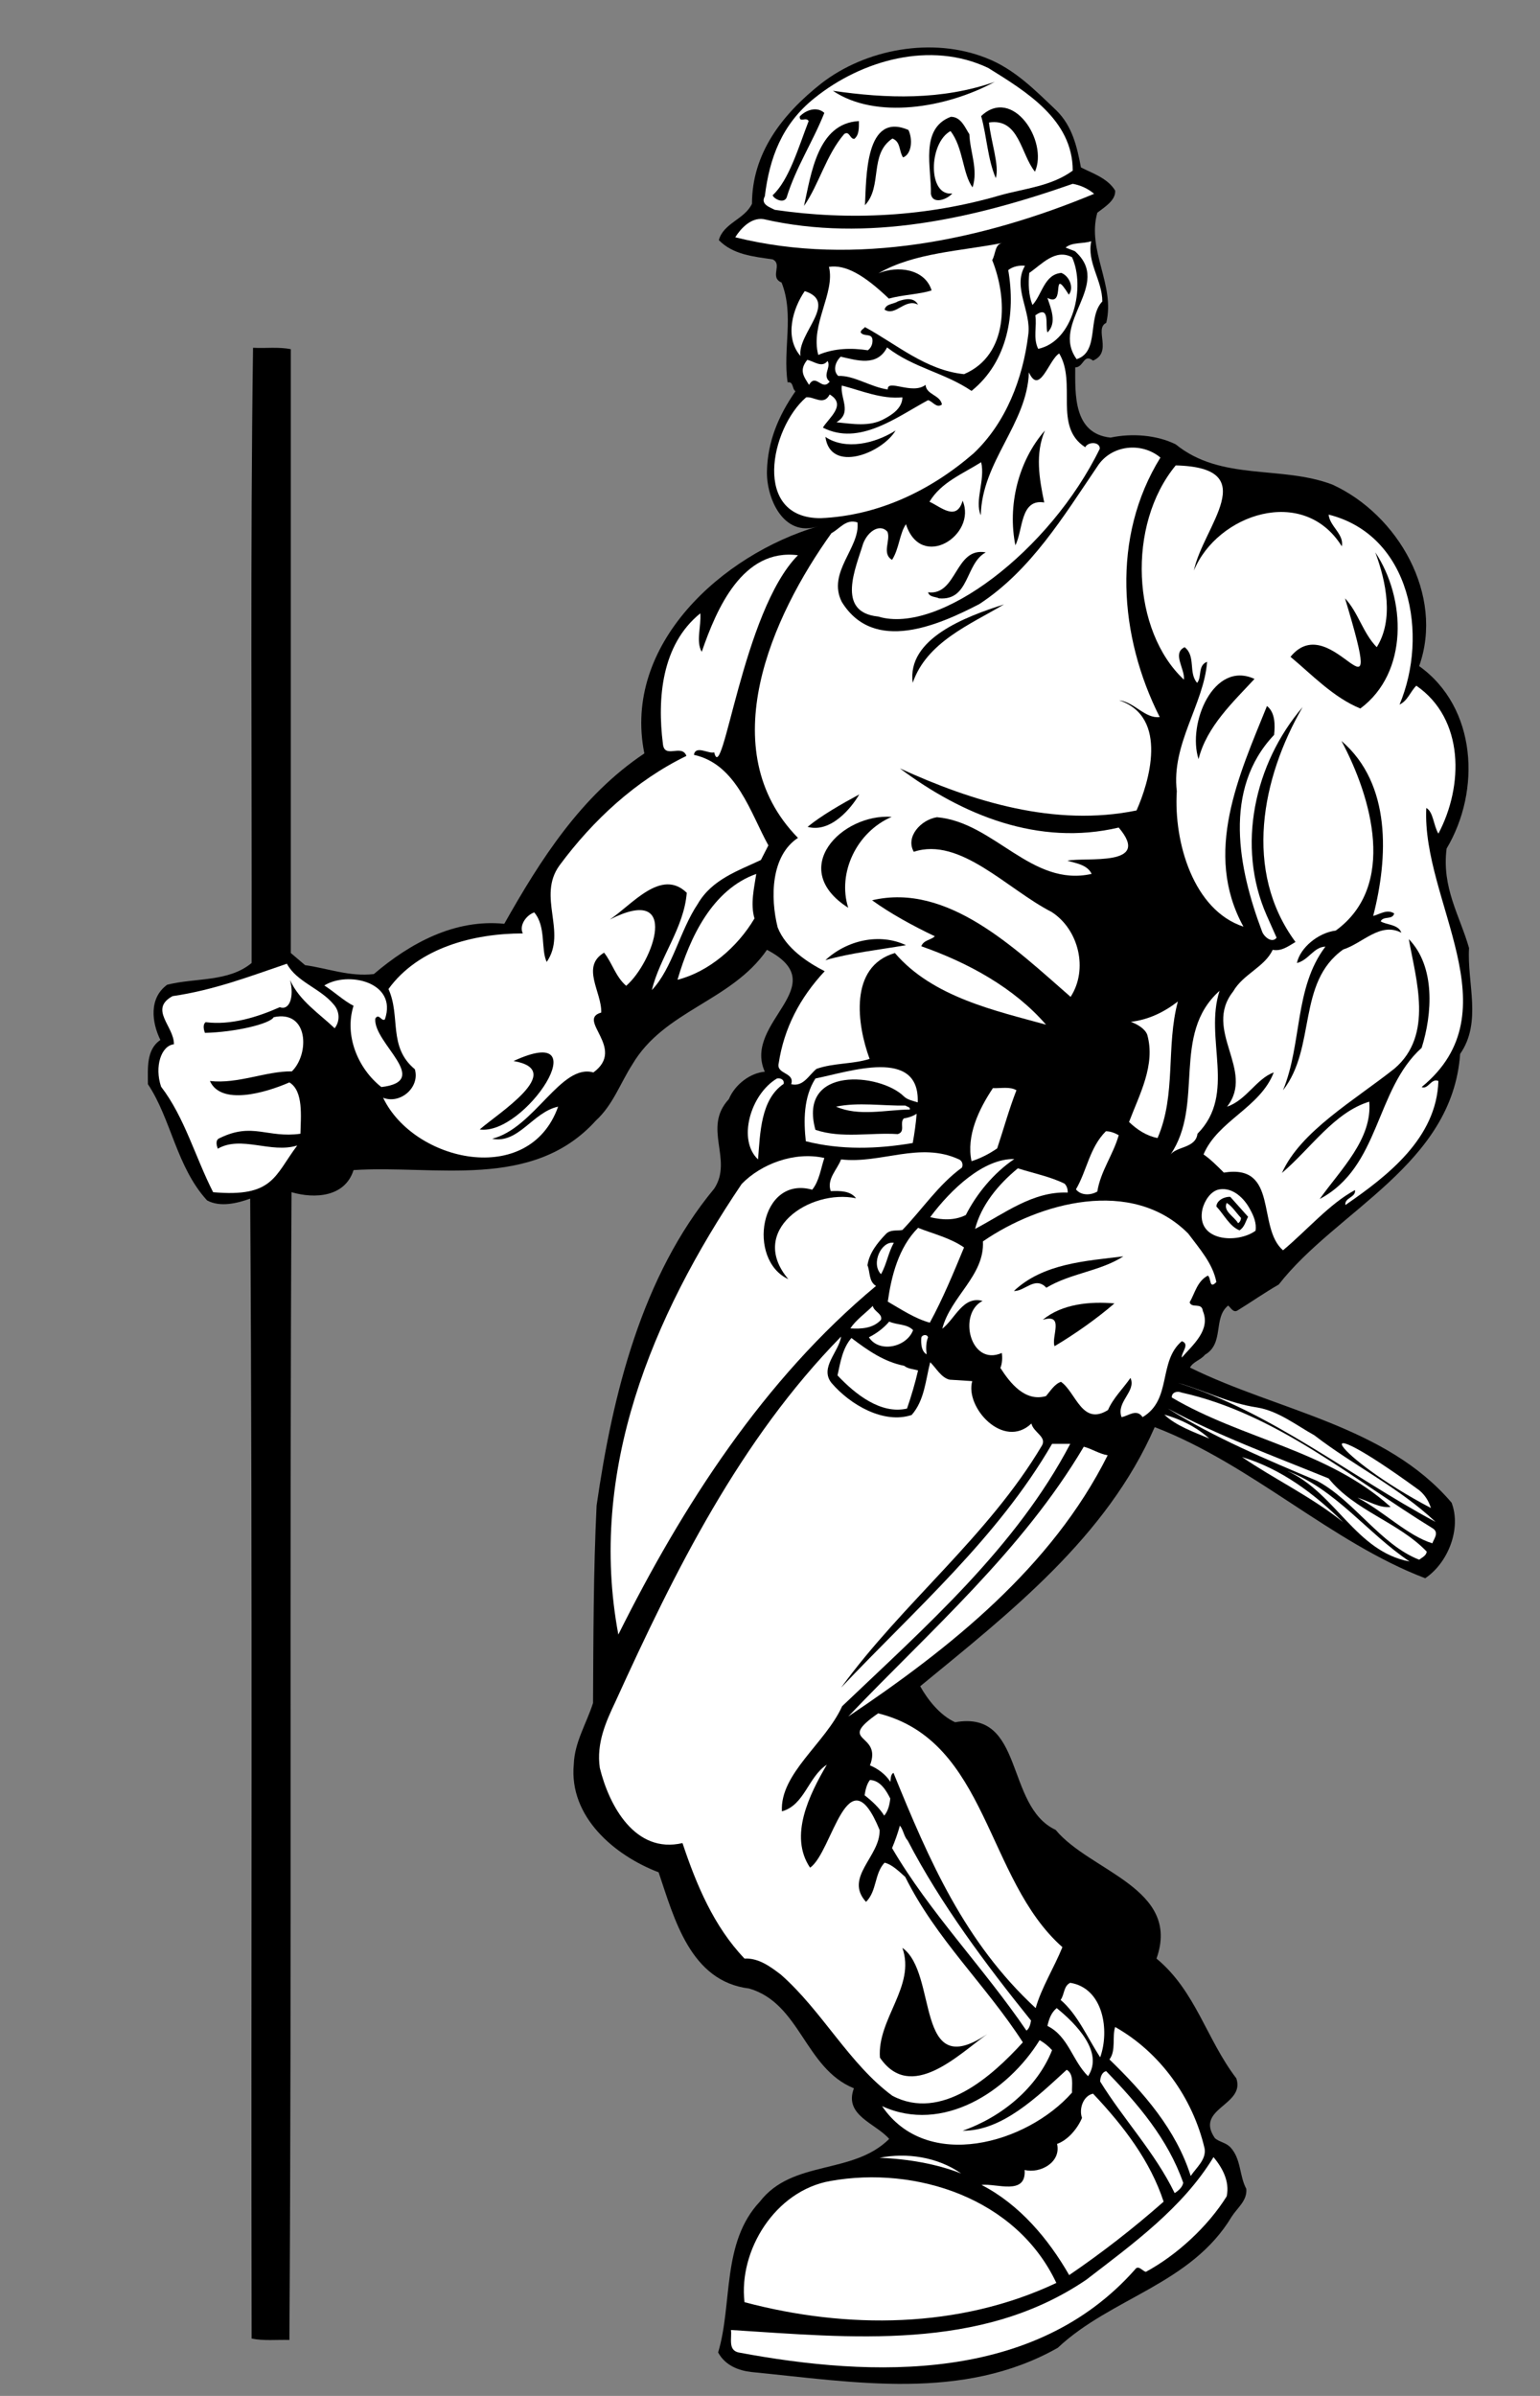 <?xml version="1.0" encoding="UTF-8" standalone="no"?>
<svg
   xmlns:dc="http://purl.org/dc/elements/1.1/"
   xmlns:cc="http://creativecommons.org/ns#"
   xmlns:rdf="http://www.w3.org/1999/02/22-rdf-syntax-ns#"
   xmlns:svg="http://www.w3.org/2000/svg"
   xmlns="http://www.w3.org/2000/svg"
   viewBox="0 0 576 896"
   height="896"
   width="576"
   xml:space="preserve"
   id="svg2"
   version="1.1"><rect x="0" y="0" width="576" height="896" fill="#808080" stroke="none"/><defs
     id="defs6" /><g
     transform="matrix(1.333,0,0,-1.333,0,896)"
     id="g10"><g
       transform="scale(0.1)"
       id="g12"><path
         id="path14"
         style="fill:#000000;fill-opacity:1;fill-rule:nonzero;stroke:none"
         d="m 2965,6411 c 44,-44 57,-101 68,-159 31,-16 75,-30 96,-65 2,-28 -31,-47 -50,-62 -30,-106 51,-203 25,-309 -35,-17 19,-82 -37,-106 -27,21 -26,-19 -50,-19 0,-74 -6,-186 99,-197 61,13 131,7 183,-19 128,-104 296,-58 440,-113 183,-84 314,-309 243,-509 162,-116 174,-349 77,-512 -14,-110 37,-188 63,-279 -6,-98 37,-208 -25,-297 -22,-311 -347,-439 -509,-647 -40,-23 -77,-49 -116,-73 -12,-7 -19,9 -26,14 -43,-35 -10,-106 -65,-138 -12,-15 -33,-19 -42,-36 247,-122 549,-162 734,-379 28,-73 -10,-169 -74,-212 -263,100 -486,319 -759,424 -135,-309 -406,-520 -658,-727 21,-38 56,-82 98,-101 196,35 139,-235 282,-302 97,-117 353,-164 283,-361 110,-91 140,-226 224,-336 26,-76 -118,-84 -60,-168 13,-11 30,-12 43,-25 31,-33 25,-80 45,-117 3,-33 -25,-53 -41,-78 C 3342,313 3118,276 2968,135 2701,-16 2396,39 2109,67 c -36,4 -74,18 -94,55 41,136 9,308 117,423 92,119 260,74 363,176 -38,44 -128,66 -99,142 -138,56 -150,238 -294,280 -165,20 -210,196 -254,326 -123,47 -252,155 -238,303 2,62 36,115 54,172 1,183 1,369 10,554 45,313 127,644 330,889 54,82 -34,170 41,251 18,43 62,74 101,77 -63,140 199,241 6,342 -100,-145 -288,-169 -378,-322 -34,-53 -54,-113 -102,-157 -178,-197 -451,-124 -680,-139 -24,-76 -109,-81 -174,-62 -6,-1073 1,-2148 -6,-3220 -36,1 -73,-3 -106,4 -2,1066 3,2134 -4,3198 -36,-13 -84,-25 -121,-5 -86,94 -101,229 -166,326 0,45 -5,97 35,124 -24,49 -33,117 19,155 79,20 172,7 237,61 1,576 -4,1153 4,1726 35,-2 72,3 106,-4 V 4048 l 40,-34 c 64,-9 125,-33 193,-25 102,87 227,155 366,141 101,179 215,359 393,478 -62,306 219,558 487,637 -98,-32 -145,81 -143,155 2,83 32,155 80,224 -10,7 -5,28 -22,25 -14,92 19,190 -17,280 -35,15 4,51 -25,65 -54,8 -111,13 -151,54 13,48 72,58 93,102 0,140 83,250 195,338 124,96 311,131 462,71 80,-31 138,-91 198,-148" /><path
         id="path16"
         style="fill:#ffffff;fill-opacity:1;fill-rule:nonzero;stroke:none"
         d="m 3010,6243 c -60,-44 -135,-50 -203,-69 -205,-60 -422,-72 -633,-41 -13,7 -41,15 -28,38 13,106 47,202 140,276 132,106 325,161 487,84 106,-66 237,-145 237,-288" /><path
         id="path18"
         style="fill:#000000;fill-opacity:1;fill-rule:nonzero;stroke:none"
         d="m 2791,6492 c -137,-74 -334,-106 -454,-25 151,-22 305,-27 454,25" /><path
         id="path20"
         style="fill:#000000;fill-opacity:1;fill-rule:nonzero;stroke:none"
         d="m 2904,6240 c -40,49 -44,151 -129,138 5,-52 30,-122 19,-156 -23,54 -25,117 -41,174 88,84 189,-70 151,-156" /><path
         id="path22"
         style="fill:#000000;fill-opacity:1;fill-rule:nonzero;stroke:none"
         d="m 2313,6405 c -32,-81 -80,-153 -106,-238 -9,-18 -37,-2 -39,7 46,42 73,136 101,208 -7,13 -26,-6 -25,13 17,18 48,29 69,10" /><path
         id="path24"
         style="fill:#000000;fill-opacity:1;fill-rule:nonzero;stroke:none"
         d="m 2410,6382 c 0,-19 1,-39 -13,-50 -13,0 -13,23 -28,14 -51,-59 -71,-142 -113,-202 20,90 38,232 154,238" /><path
         id="path26"
         style="fill:#000000;fill-opacity:1;fill-rule:nonzero;stroke:none"
         d="m 2720,6345 c 2,-51 25,-98 9,-149 -28,37 -26,112 -62,158 -62,-34 -64,-184 5,-175 -13,-16 -55,-33 -60,-1 2,72 -32,183 56,216 29,0 40,-31 52,-49" /><path
         id="path28"
         style="fill:#000000;fill-opacity:1;fill-rule:nonzero;stroke:none"
         d="m 2549,6357 c 12,-25 10,-67 -15,-77 -12,17 -6,44 -30,53 -66,-44 -27,-134 -77,-187 4,76 0,264 122,211" /><path
         id="path30"
         style="fill:#ffffff;fill-opacity:1;fill-rule:nonzero;stroke:none"
         d="m 3070,6178 c -310,-129 -670,-206 -1007,-122 15,24 44,56 79,51 292,-67 591,2 868,99 22,-4 42,-13 60,-28" /><path
         id="path32"
         style="fill:#ffffff;fill-opacity:1;fill-rule:nonzero;stroke:none"
         d="m 3093,5876 c -43,-45 -7,-141 -72,-162 -75,103 102,209 -5,303 l -26,10 c 18,16 49,10 72,18 -13,-59 31,-110 31,-169" /><path
         id="path34"
         style="fill:#ffffff;fill-opacity:1;fill-rule:nonzero;stroke:none"
         d="m 2812,6040 c -21,-4 -18,-31 -28,-48 43,-107 47,-266 -79,-320 -107,11 -188,83 -278,132 -4,-5 -12,-8 -12,-15 9,-13 31,-1 33,-20 1,-11 -3,-23 -13,-30 -46,7 -94,6 -139,-13 -23,85 48,174 30,247 46,7 98,-22 168,-89 40,11 87,12 120,23 -19,61 -96,70 -149,48 100,58 230,62 347,85" /><path
         id="path36"
         style="fill:#ffffff;fill-opacity:1;fill-rule:nonzero;stroke:none"
         d="m 3008,6000 c 38,-83 4,-236 -95,-257 -15,31 -3,63 -8,94 43,31 27,-30 34,-48 28,27 9,69 0,97 54,-29 7,94 60,9 15,19 2,52 -21,61 -48,-4 -54,-61 -81,-90 -11,27 -12,60 -9,90 35,24 73,69 120,44" /><path
         id="path38"
         style="fill:#ffffff;fill-opacity:1;fill-rule:nonzero;stroke:none"
         d="m 2876,5976 c -36,-61 19,-128 9,-195 -15,-121 -62,-245 -153,-331 -121,-105 -268,-175 -429,-182 -193,-1 -142,252 -41,339 22,3 49,-25 66,8 49,-29 -3,-66 -19,-93 102,-52 206,29 295,77 13,-3 24,-24 39,-12 -5,27 -44,27 -46,55 -37,-29 -108,18 -106,-13 -49,7 -95,40 -139,38 -16,15 -8,40 7,54 45,-10 102,-29 130,26 75,-58 160,-70 237,-122 102,82 124,218 103,339 13,10 31,14 47,12" /><path
         id="path40"
         style="fill:#ffffff;fill-opacity:1;fill-rule:nonzero;stroke:none"
         d="m 2246,5723 c -46,53 -21,134 12,182 96,-31 -21,-118 -12,-182" /><path
         id="path42"
         style="fill:#000000;fill-opacity:1;fill-rule:nonzero;stroke:none"
         d="m 2576,5867 c -37,19 -63,-34 -94,-14 4,17 25,15 37,23 19,7 45,13 57,-9" /><path
         id="path44"
         style="fill:#ffffff;fill-opacity:1;fill-rule:nonzero;stroke:none"
         d="m 3045,5467 c 8,16 41,16 41,-4 -140,-287 -451,-523 -622,-471 -120,12 -62,138 -42,205 15,38 49,55 68,33 10,-24 -17,-61 13,-79 20,31 21,74 39,100 43,-132 200,-30 159,66 -17,-60 -63,-16 -93,-3 33,55 93,78 145,111 12,-50 -19,-108 -1,-149 3,151 130,256 135,401 30,-66 56,36 85,53 50,-83 -17,-205 73,-263" /><path
         id="path46"
         style="fill:#ffffff;fill-opacity:1;fill-rule:nonzero;stroke:none"
         d="m 2322,5709 c 11,-18 -16,-40 6,-58 -22,-28 -38,25 -58,-9 -14,23 -29,40 -5,70 18,-3 41,-24 57,-3" /><path
         id="path48"
         style="fill:#ffffff;fill-opacity:1;fill-rule:nonzero;stroke:none"
         d="m 2532,5607 c 0,-29 -27,-48 -50,-60 -42,-24 -92,-14 -135,-10 45,27 10,67 15,103 52,-13 111,-39 170,-33" /><path
         id="path50"
         style="fill:#000000;fill-opacity:1;fill-rule:nonzero;stroke:none"
         d="m 2932,5514 c -28,-65 -16,-135 -2,-202 -68,11 -59,-78 -81,-120 -22,110 7,235 83,322" /><path
         id="path52"
         style="fill:#000000;fill-opacity:1;fill-rule:nonzero;stroke:none"
         d="m 2513,5514 c -38,-64 -183,-121 -197,-18 56,-38 139,-19 197,18" /><path
         id="path54"
         style="fill:#ffffff;fill-opacity:1;fill-rule:nonzero;stroke:none"
         d="m 3256,5438 c -138,-223 -116,-502 -2,-728 -41,-5 -71,42 -114,47 141,-47 83,-233 49,-309 -229,-47 -461,25 -664,118 175,-131 389,-219 614,-166 95,-112 -93,-82 -144,-93 23,-7 56,-11 68,-37 -169,-38 -273,145 -434,159 -45,-7 -89,-55 -65,-97 130,43 262,-105 387,-169 76,-49 103,-161 53,-238 -156,136 -345,321 -557,271 51,-37 115,-72 176,-101 -11,-11 -31,-10 -38,-28 131,-46 260,-116 350,-220 -141,39 -318,77 -424,201 -130,-38 -106,-202 -71,-297 -46,-15 -101,-11 -149,-28 -22,-18 -37,-51 -71,-43 11,34 -43,27 -35,59 15,98 59,183 129,258 -47,24 -109,64 -132,123 -21,84 -19,201 57,251 -242,247 -73,622 94,855 23,12 41,41 73,30 8,-71 -86,-140 -44,-223 90,-146 272,-65 386,-6 145,95 236,246 331,386 38,60 123,70 177,25" /><path
         id="path56"
         style="fill:#ffffff;fill-opacity:1;fill-rule:nonzero;stroke:none"
         d="m 3350,5121 c 65,158 307,241 415,68 7,34 -34,56 -37,89 231,-58 281,-338 199,-533 23,11 30,36 47,53 135,-93 133,-281 62,-415 -14,23 -14,61 -34,72 -13,-262 247,-570 -13,-783 18,-8 27,26 47,17 -5,-160 -142,-266 -261,-348 -3,21 30,21 27,42 -71,-38 -135,-113 -202,-169 -74,64 -11,243 -166,218 -19,19 -38,38 -57,51 40,95 159,131 197,230 -48,-17 -77,-78 -131,-96 80,102 -69,214 17,323 28,49 89,69 111,117 25,-5 45,11 64,22 -147,199 -95,460 20,659 -136,-159 -186,-391 -101,-584 l 28,-63 c -13,-17 -36,3 -41,18 -66,175 -111,398 34,551 3,28 3,63 -20,81 -78,-193 -180,-412 -66,-619 -140,46 -196,236 -187,380 -16,132 76,244 85,363 -27,-10 -14,-43 -28,-59 -25,28 -3,75 -35,100 -36,-17 1,-60 -2,-91 -146,136 -161,434 -23,601 248,-6 76,-172 51,-295" /><path
         id="path58"
         style="fill:#000000;fill-opacity:1;fill-rule:nonzero;stroke:none"
         d="m 2766,5172 c -58,-31 -45,-136 -131,-129 -10,5 -27,3 -31,17 82,-10 75,128 162,112" /><path
         id="path60"
         style="fill:#000000;fill-opacity:1;fill-rule:nonzero;stroke:none"
         d="m 3817,4734 c -76,31 -137,96 -196,145 117,144 275,-241 153,164 37,-39 50,-97 89,-137 48,77 27,182 -4,266 86,-129 94,-337 -42,-438" /><path
         id="path62"
         style="fill:#ffffff;fill-opacity:1;fill-rule:nonzero;stroke:none"
         d="m 2239,5164 c -156,-157 -211,-654 -235,-553 -16,-5 -52,21 -57,-7 120,-26 159,-164 209,-254 l -21,-41 c -63,-30 -137,-54 -177,-123 -51,-76 -71,-181 -129,-242 23,94 90,174 98,273 -72,70 -154,-34 -216,-75 201,102 122,-120 46,-186 -30,26 -39,64 -62,93 -66,-39 -6,-111 -8,-168 -71,-20 71,-100 -22,-168 -91,26 -165,-156 -284,-186 74,-15 114,75 185,90 -81,-228 -405,-155 -491,25 48,-19 104,29 89,80 -76,63 -39,148 -74,225 84,116 239,156 377,156 -11,22 9,51 32,59 34,-40 18,-104 35,-139 58,84 -28,183 36,271 94,127 214,238 356,307 -13,35 -62,-10 -66,34 -16,127 -4,278 105,366 3,-36 -13,-79 4,-108 42,122 115,291 270,271" /><path
         id="path64"
         style="fill:#000000;fill-opacity:1;fill-rule:nonzero;stroke:none"
         d="m 2817,5026 c -96,-57 -217,-106 -256,-220 -17,124 149,186 256,220" /><path
         id="path66"
         style="fill:#000000;fill-opacity:1;fill-rule:nonzero;stroke:none"
         d="m 3520,4817 c -59,-64 -134,-133 -157,-225 -32,99 42,278 157,225" /><path
         id="path68"
         style="fill:#000000;fill-opacity:1;fill-rule:nonzero;stroke:none"
         d="m 3764,4643 c 141,-121 131,-328 89,-491 19,5 39,20 59,7 -5,-19 -30,-6 -38,-22 14,-10 50,-8 58,-32 -59,31 -109,-30 -163,-47 -131,-93 -75,-275 -169,-395 54,131 31,287 119,403 -33,-1 -47,-38 -80,-46 9,43 60,85 109,91 172,125 101,373 16,532" /><path
         id="path70"
         style="fill:#000000;fill-opacity:1;fill-rule:nonzero;stroke:none"
         d="m 2266,4402 c 39,32 95,64 145,91 -22,-38 -80,-109 -145,-91" /><path
         id="path72"
         style="fill:#000000;fill-opacity:1;fill-rule:nonzero;stroke:none"
         d="m 2502,4430 c -98,-42 -153,-157 -122,-255 -171,109 -18,265 122,255" /><path
         id="path74"
         style="fill:#ffffff;fill-opacity:1;fill-rule:nonzero;stroke:none"
         d="m 2122,4270 c -6,-40 -17,-84 -5,-125 -48,-81 -129,-150 -216,-172 35,120 98,253 221,297" /><path
         id="path76"
         style="fill:#000000;fill-opacity:1;fill-rule:nonzero;stroke:none"
         d="m 3953,4087 c 75,-77 66,-210 36,-305 -131,-118 -116,-334 -286,-424 59,83 148,168 139,273 -98,-30 -163,-130 -245,-200 52,117 204,204 316,293 110,94 60,249 40,363" /><path
         id="path78"
         style="fill:#000000;fill-opacity:1;fill-rule:nonzero;stroke:none"
         d="m 2542,4070 c -76,-13 -157,-22 -226,-42 60,56 152,77 226,42" /><path
         id="path80"
         style="fill:#ffffff;fill-opacity:1;fill-rule:nonzero;stroke:none"
         d="m 936,3904 c 18,-20 18,-48 3,-67 -43,41 -99,77 -125,135 12,-48 -2,-86 -29,-76 -63,-28 -137,-51 -208,-42 -9,-7 -5,-22 -2,-30 85,2 182,25 193,44 98,21 101,-103 51,-152 -73,1 -151,-36 -230,-27 31,-69 154,-34 223,-4 40,-24 32,-96 31,-144 -93,-13 -134,33 -226,-12 -14,-5 -9,-21 -6,-30 66,38 149,-14 223,9 -64,-85 -67,-146 -236,-131 -50,98 -80,210 -146,296 -19,56 0,115 36,119 1,50 -71,98 -4,135 117,17 218,56 321,91 27,-51 94,-69 131,-114" /><path
         id="path82"
         style="fill:#ffffff;fill-opacity:1;fill-rule:nonzero;stroke:none"
         d="m 1080,3862 c -9,-8 -17,19 -27,2 -6,-69 161,-175 17,-192 -67,53 -104,146 -78,228 -26,13 -54,39 -82,57 66,41 206,10 170,-95" /><path
         id="path84"
         style="fill:#ffffff;fill-opacity:1;fill-rule:nonzero;stroke:none"
         d="m 3422,3942 c -44,-134 49,-289 -62,-401 -5,-41 -59,-35 -76,-59 97,142 1,338 138,460" /><path
         id="path86"
         style="fill:#ffffff;fill-opacity:1;fill-rule:nonzero;stroke:none"
         d="m 3305,3912 c -34,-126 -4,-261 -57,-383 -31,6 -57,23 -80,45 29,77 75,160 51,245 -7,18 -30,30 -46,36 50,6 93,27 132,57" /><path
         id="path88"
         style="fill:#000000;fill-opacity:1;fill-rule:nonzero;stroke:none"
         d="m 1346,3553 c 51,45 245,166 95,192 244,113 32,-210 -95,-192" /><path
         id="path90"
         style="fill:#ffffff;fill-opacity:1;fill-rule:nonzero;stroke:none"
         d="m 2575,3629 c -12,4 -29,7 -39,17 -66,65 -298,87 -248,-94 74,-25 154,-7 231,-12 23,7 4,31 17,44 13,2 25,6 36,13 -2,-26 -6,-55 -11,-82 -99,-17 -202,-20 -300,5 -6,56 -7,123 27,176 95,19 293,88 287,-67" /><path
         id="path92"
         style="fill:#ffffff;fill-opacity:1;fill-rule:nonzero;stroke:none"
         d="m 2199,3681 c -65,-44 -66,-139 -72,-212 -58,54 -22,182 53,227 10,2 21,-3 19,-15" /><path
         id="path94"
         style="fill:#ffffff;fill-opacity:1;fill-rule:nonzero;stroke:none"
         d="m 2852,3663 c -21,-54 -36,-109 -54,-163 -23,-16 -47,-28 -72,-36 -15,71 20,145 60,205 22,-1 48,5 66,-6" /><path
         id="path96"
         style="fill:#ffffff;fill-opacity:1;fill-rule:nonzero;stroke:none"
         d="m 2541,3620 c 4,-4 13,-3 12,-11 -69,-1 -143,-20 -207,8 62,13 130,2 195,3" /><path
         id="path98"
         style="fill:#ffffff;fill-opacity:1;fill-rule:nonzero;stroke:none"
         d="m 3139,3537 c -15,-54 -51,-101 -60,-158 -18,-11 -46,-12 -60,6 31,53 38,117 84,163 13,0 25,-5 36,-11" /><path
         id="path100"
         style="fill:#ffffff;fill-opacity:1;fill-rule:nonzero;stroke:none"
         d="m 2691,3469 c 9,-4 12,-15 8,-23 -66,-48 -111,-117 -167,-175 -16,-3 -33,2 -46,-11 -25,-26 -47,-54 -52,-88 8,-19 3,-45 24,-58 -315,-262 -543,-617 -723,-978 -86,459 95,892 346,1264 54,56 148,92 232,73 -10,-30 -14,-64 -34,-89 -147,41 -184,-197 -67,-251 -115,136 60,254 190,227 -16,21 -44,21 -71,20 -12,34 18,60 29,89 112,-13 221,51 331,0" /><path
         id="path102"
         style="fill:#ffffff;fill-opacity:1;fill-rule:nonzero;stroke:none"
         d="m 2846,3470 c -58,-39 -106,-98 -136,-157 -32,-16 -67,-14 -100,-6 58,78 150,165 236,163" /><path
         id="path104"
         style="fill:#ffffff;fill-opacity:1;fill-rule:nonzero;stroke:none"
         d="m 2987,3401 c 7,-7 9,-16 9,-25 -98,4 -178,-59 -260,-102 17,66 64,124 120,170 44,-14 90,-23 131,-43" /><path
         id="path106"
         style="fill:#ffffff;fill-opacity:1;fill-rule:nonzero;stroke:none"
         d="m 3508,3328 c 10,-18 18,-38 15,-59 -50,-37 -169,-31 -149,61 6,23 23,51 48,55 38,6 70,-26 86,-57" /><path
         id="path108"
         style="fill:#000000;fill-opacity:1;fill-rule:nonzero;stroke:none"
         d="m 3502,3308 c -7,-13 -10,-29 -24,-38 -28,11 -44,45 -65,67 1,18 24,28 39,27 l 50,-56" /><path
         id="path110"
         style="fill:#ffffff;fill-opacity:1;fill-rule:nonzero;stroke:none"
         d="m 3334,3261 c 32,-43 69,-84 79,-136 -21,-22 -14,12 -24,18 -30,-16 -36,-49 -51,-75 6,-18 34,1 37,-24 23,-54 -29,-96 -59,-131 -2,14 24,38 0,46 -67,-57 -27,-164 -110,-213 -17,25 -40,3 -59,0 -16,43 42,72 25,110 -20,-29 -49,-57 -63,-90 -73,-46 -90,50 -132,79 -18,-6 -30,-26 -42,-40 -59,-17 -101,37 -128,79 5,12 6,28 4,42 -89,-39 -124,111 -54,146 -55,15 -77,-50 -113,-78 23,90 119,149 114,245 158,109 418,181 576,22" /><path
         id="path112"
         style="fill:#ffffff;fill-opacity:1;fill-rule:nonzero;stroke:none"
         d="m 3482,3305 c 0,-6 -3,-12 -8,-15 -11,19 -43,34 -32,57 15,-9 26,-27 40,-42" /><path
         id="path114"
         style="fill:#ffffff;fill-opacity:1;fill-rule:nonzero;stroke:none"
         d="m 2705,3222 c -29,-70 -59,-143 -96,-211 -41,11 -80,37 -118,59 10,71 30,152 85,207 43,-17 90,-28 129,-55" /><path
         id="path116"
         style="fill:#ffffff;fill-opacity:1;fill-rule:nonzero;stroke:none"
         d="m 2508,3235 c -16,-28 -20,-60 -36,-88 -29,30 1,94 36,88" /><path
         id="path118"
         style="fill:#000000;fill-opacity:1;fill-rule:nonzero;stroke:none"
         d="m 3152,3197 c -65,-42 -148,-47 -216,-88 -32,34 -61,-11 -91,-9 82,77 200,84 307,97" /><path
         id="path120"
         style="fill:#000000;fill-opacity:1;fill-rule:nonzero;stroke:none"
         d="m 3127,3065 c -51,-44 -111,-86 -168,-120 -10,26 29,93 -33,74 54,45 133,52 201,46" /><path
         id="path122"
         style="fill:#ffffff;fill-opacity:1;fill-rule:nonzero;stroke:none"
         d="m 2472,3019 c -22,-24 -55,-26 -86,-24 16,24 42,42 63,63 3,-16 28,-22 23,-39" /><path
         id="path124"
         style="fill:#ffffff;fill-opacity:1;fill-rule:nonzero;stroke:none"
         d="m 2562,2990 c -18,-48 -95,-65 -124,-20 20,10 41,25 57,44 22,-10 50,-6 67,-24" /><path
         id="path126"
         style="fill:#ffffff;fill-opacity:1;fill-rule:nonzero;stroke:none"
         d="m 2604,2970 c -6,-15 -6,-32 -4,-48 -15,9 -16,30 -15,46 1,9 16,12 19,2" /><path
         id="path128"
         style="fill:#ffffff;fill-opacity:1;fill-rule:nonzero;stroke:none"
         d="m 2360,2972 c -6,-43 -61,-87 -27,-130 53,-62 147,-116 225,-90 36,41 39,97 52,148 16,-15 31,-44 55,-49 l 63,-4 c -21,-74 88,-193 166,-119 6,-25 43,-37 30,-61 -151,-255 -391,-442 -564,-680 207,219 439,420 592,684 h 51 c -152,-290 -405,-512 -640,-736 -47,-104 -175,-189 -169,-295 64,18 73,96 126,131 -49,-84 -107,-200 -47,-289 63,43 105,325 195,106 3,-74 -101,-133 -38,-202 31,31 23,79 52,110 21,-5 40,-24 58,-40 87,-175 227,-304 330,-464 -88,-97 -229,-222 -366,-150 -121,89 -197,238 -313,340 -29,22 -62,47 -102,45 -86,90 -135,207 -174,324 -133,-31 -206,105 -232,211 -10,69 17,129 44,186 167,367 349,734 633,1024" /><path
         id="path130"
         style="fill:#ffffff;fill-opacity:1;fill-rule:nonzero;stroke:none"
         d="m 2537,2890 c 11,-9 26,-9 39,-13 -8,-35 -19,-72 -31,-107 -74,-17 -146,41 -195,93 8,37 14,76 39,105 46,-35 92,-67 148,-78" /><path
         id="path132"
         style="fill:#ffffff;fill-opacity:1;fill-rule:nonzero;stroke:none"
         d="m 3528,2773 c 59,-10 108,-49 160,-78 110,-85 237,-146 340,-243 -241,129 -461,309 -723,390 75,-21 142,-57 223,-69" /><path
         id="path134"
         style="fill:#ffffff;fill-opacity:1;fill-rule:nonzero;stroke:none"
         d="m 3315,2815 c 266,-59 479,-242 705,-381 19,-12 3,-30 -1,-42 -69,21 -137,90 -210,128 31,-9 62,-30 93,-26 -176,159 -416,190 -614,307 -1,15 16,19 27,14" /><path
         id="path136"
         style="fill:#ffffff;fill-opacity:1;fill-rule:nonzero;stroke:none"
         d="m 3728,2574 c 73,-91 195,-122 275,-205 0,-11 -13,-17 -21,-23 -108,42 -183,166 -286,221 -144,61 -286,120 -419,203 138,-75 299,-134 451,-196" /><path
         id="path138"
         style="fill:#ffffff;fill-opacity:1;fill-rule:nonzero;stroke:none"
         d="m 3393,2686 c -43,18 -94,36 -126,67 46,-13 89,-34 126,-67" /><path
         id="path140"
         style="fill:#ffffff;fill-opacity:1;fill-rule:nonzero;stroke:none"
         d="m 3982,2541 c 17,-14 27,-31 33,-50 -272,143 -376,300 -33,50" /><path
         id="path142"
         style="fill:#ffffff;fill-opacity:1;fill-rule:nonzero;stroke:none"
         d="m 3108,2639 c -157,-314 -442,-541 -728,-733 232,243 488,465 661,757 23,-6 43,-20 67,-24" /><path
         id="path144"
         style="fill:#ffffff;fill-opacity:1;fill-rule:nonzero;stroke:none"
         d="m 3769,2451 c -88,71 -195,122 -284,183 110,-33 203,-103 284,-183" /><path
         id="path146"
         style="fill:#ffffff;fill-opacity:1;fill-rule:nonzero;stroke:none"
         d="m 3955,2341 c -151,28 -207,192 -343,254 137,-52 224,-174 343,-254" /><path
         id="path148"
         style="fill:#ffffff;fill-opacity:1;fill-rule:nonzero;stroke:none"
         d="m 2981,1259 c -23,-57 -59,-114 -75,-171 -199,184 -299,414 -399,660 -9,-5 -7,-18 -9,-25 -12,20 -35,37 -57,46 36,93 -98,62 23,146 309,-77 301,-465 517,-656" /><path
         id="path150"
         style="fill:#ffffff;fill-opacity:1;fill-rule:nonzero;stroke:none"
         d="m 2498,1676 c -2,-18 -6,-35 -17,-48 -13,21 -34,41 -55,57 2,14 6,32 15,43 29,-1 46,-30 57,-52" /><path
         id="path152"
         style="fill:#ffffff;fill-opacity:1;fill-rule:nonzero;stroke:none"
         d="m 2547,1558 c 92,-177 218,-346 346,-505 -2,-11 -5,-23 -13,-28 -119,175 -272,332 -377,512 8,19 16,41 22,63 10,-12 11,-30 22,-42" /><path
         id="path154"
         style="fill:#000000;fill-opacity:1;fill-rule:nonzero;stroke:none"
         d="m 2770,1015 c -79,-56 -214,-193 -301,-66 -8,109 101,200 63,308 101,-71 33,-380 238,-242" /><path
         id="path156"
         style="fill:#ffffff;fill-opacity:1;fill-rule:nonzero;stroke:none"
         d="m 3087,950 c -36,55 -63,120 -111,161 11,15 8,39 27,48 93,-15 111,-134 84,-209" /><path
         id="path158"
         style="fill:#ffffff;fill-opacity:1;fill-rule:nonzero;stroke:none"
         d="m 3053,897 c -44,43 -55,112 -114,141 4,18 10,37 26,50 53,-43 133,-123 88,-191" /><path
         id="path160"
         style="fill:#ffffff;fill-opacity:1;fill-rule:nonzero;stroke:none"
         d="m 3380,694 c 5,-31 -23,-53 -39,-77 -41,130 -132,234 -228,327 19,25 7,64 16,91 126,-71 218,-199 251,-341" /><path
         id="path162"
         style="fill:#ffffff;fill-opacity:1;fill-rule:nonzero;stroke:none"
         d="m 2952,970 c -42,-106 -142,-188 -251,-226 111,-1 209,95 292,171 21,-12 14,-43 15,-64 -127,-144 -408,-223 -533,-38 170,-78 353,41 442,185 13,-7 25,-17 35,-28" /><path
         id="path164"
         style="fill:#ffffff;fill-opacity:1;fill-rule:nonzero;stroke:none"
         d="m 3104,911 c 89,-92 173,-190 216,-313 -2,-12 -13,-22 -24,-29 -56,115 -143,206 -209,313 0,12 5,27 17,29" /><path
         id="path166"
         style="fill:#ffffff;fill-opacity:1;fill-rule:nonzero;stroke:none"
         d="m 3067,848 c 87,-92 161,-190 198,-303 -85,-75 -174,-144 -265,-206 -58,101 -139,198 -246,253 42,5 126,-31 121,42 43,-11 103,21 91,73 31,11 58,44 70,73 -9,25 3,62 31,68" /><path
         id="path168"
         style="fill:#ffffff;fill-opacity:1;fill-rule:nonzero;stroke:none"
         d="m 2697,624 c -69,27 -149,41 -229,44 75,15 162,3 229,-44" /><path
         id="path170"
         style="fill:#ffffff;fill-opacity:1;fill-rule:nonzero;stroke:none"
         d="m 3442,560 c -53,-85 -140,-165 -227,-212 -10,3 -21,20 -30,7 C 2904,37 2450,51 2072,122 c -30,7 -18,40 -21,63 335,-21 700,-61 997,141 130,100 271,202 357,344 24,-29 46,-67 37,-110" /><path
         id="path172"
         style="fill:#ffffff;fill-opacity:1;fill-rule:nonzero;stroke:none"
         d="m 2964,317 c -273,-129 -589,-130 -875,-54 -17,145 86,313 241,340 240,43 522,-48 634,-286" /></g></g></svg>